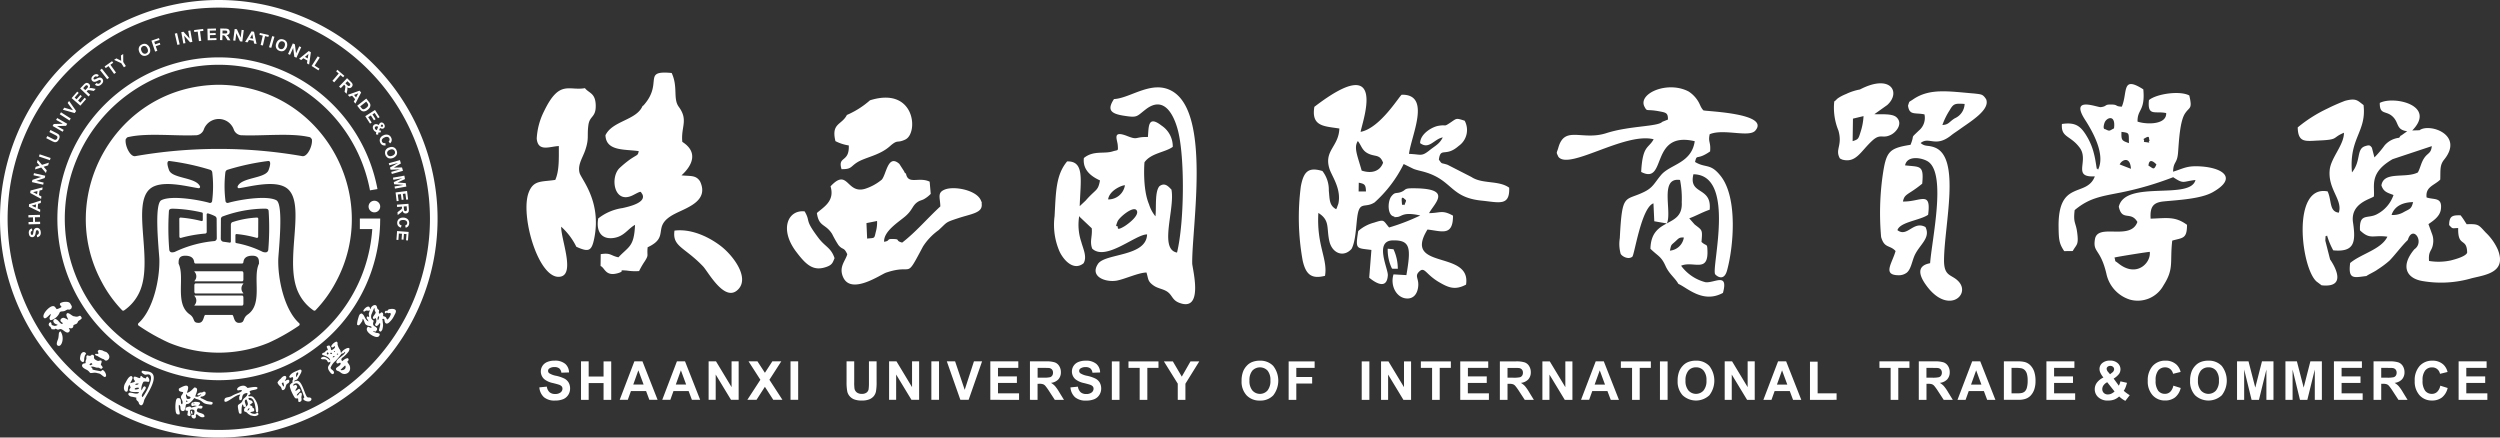 <svg xmlns="http://www.w3.org/2000/svg" width="406" height="71.061" viewBox="0 0 406 71.061">
  <rect x="0" y="0" width="406" height="71.061" fill="#333333" stroke="none"/>
  <g id="logo" transform="translate(-71.501 -131.283)">
    <path id="路径_1" data-name="路径 1" d="M736.855,178c.464-1.385,1.736-2.052,3.5-2.088-.278,1.111-.495,1.08-1.457,1.588a3.411,3.411,0,0,1-2.039.5Zm4.536-13.754-1.175.034c3.991-4.087-2.992-5.672-5.272-4.473-.027,1.995,1.007,1.189,2.089,2.213s.51,2.137,2.362,2.387l-.745.532c-.4.321-.172-.04-.558.529a3.619,3.619,0,0,0-2.361,1.235,16.273,16.273,0,0,1-1.656,1.955l-.412-1.581c-.305-.4-.4-.475-1.114-.244-1.448.469-.612,2.405-2.121,4.256-.5-5.607,2.391-6.556,1.88-10.937-.963-.71-1.174-1.179-3.007-.686a31.059,31.059,0,0,0-2.885,1.268,22.769,22.769,0,0,0-4.8,3.05c.063,2.57,1.288,2.217,3.5,2.123,3.226-.138,2.015-.428,4.01-1.258.024,1.965-2.121,4.064-2.315,6.043-.311,3.166,2.151,4.855,1.479,6.937-1.589-.169-1.134-2.022-1.818-3.455-5.907-1.135-4.306,12.5-1.781,14.649l.8.6c4.8.53,1.383-4.2,1.382-4.2l-.773-3.047c.084-1.332-.029-.419.277-.854a12.241,12.241,0,0,0,1.006,2.426c3.372.316,3.713-1.215,3.217-4.512-.471-3.129,2.814-3.787,3.388-4.238.161-1.77-.8-3.838,3.047-6.059l6.358-2.115c-.124,1.269-.683,1.05-1.3,2.039-.455.727-.572,1.529-.964,2.232-1.958,1.027-5.548-.261-5.917,2.1.34,1.1,1.063,1.214,1.962,1.57a5.5,5.5,0,0,1-2.6,3.067c-1.576.911-2.975-.289-2.845,2.665,1.674,1.6,2.1.706,4.453,1.033-.99,2.074-4.234,2.753-6.048,4.273-.356,2.748.607,2.36,2.649,2.115.256-.224,1.321-.687,1.812-1.062a15.491,15.491,0,0,0,1.919-1.433c1.017-1.042,1.976-2.4,2.977-3.348.788-2.579,2.819.306,1.07,1.5-2.248,2.655-1.388,4.726,1.372,5.167a17.75,17.75,0,0,0,7.967-.472c2.264-.548,5.7-.947,4.208-4.658a8.668,8.668,0,0,0-1.963-2.76c-1.208-1.307-1.151-1.4-3.094-1.347l-.477-.745c-.2-.3-.3-.432-.5-.7-1.321-.038-1.847.092-1.868,1.578.627.7.48.5,1.471.49-.081,3.212,1.415,1.473,1.457,3.993-.209.636-2.05,1.107-2.652,1.265a9.473,9.473,0,0,1-3.539.084c-.142-1.734.491-1.532.655-2.812a3.072,3.072,0,0,0-.176-1.593l-.574-1.575c.671-.479,1.867-1.2,2.02-2.413.254-2.023-1.124-1.5-2.322-1.921-.206-1.74,1.228-1.928,2.218-2.893.06-1.495-.115-2.325.633-3.248C748.7,164.935,742.965,163.038,741.391,164.25Z" transform="translate(-276.967 -11.809)" fill="#fff" fill-rule="evenodd"/>
    <path id="路径_2" data-name="路径 2" d="M382.484,178.408c-.05-.216-.449.37.011-.8.259-.657,2.53-2.553,3.081-1.836.614.8-1.445,2.321-2.019,2.655-1.356.791-.9.09-1.073-.021Zm-1.518-4.38c.2-1.487,2.284-2.326,2.732-2.3a2.722,2.722,0,0,1-2.732,2.3Zm.956-16.3c-1.188,1.79-.478,2.375,1.555,2.7,2.329.374,2.065.138,3.657-1.068,2.948-2.232,4.524.955,5.179,3.5,1.115,4.331,1.05,14.779-.155,19.8-2.975-.522-.3-7.126-.907-10.228-.539-.554-1.085-1.187-1.952-.549-.783.911-.475,3.459-.647,4.892a5.781,5.781,0,0,1-1.044-1.962c-1.079-2.517-.754-6.773-.733-6.821,1.069-1.5,3.358-1.6,4.59-2.5a4.047,4.047,0,0,0-1.821-3.454c-2.277-1.77-2.062.27-2.219,1.851-2.181-.046-1.554.558-3.333-.147-2.532-1-1.626.551-1.56,1.48.072,1.025.078.72-.831,1.007-1.412.447-3.127-.194-4.671,1.076-.244,2.057,1.394,3.076,2.615,3.64-.326,1.777-.628,1.326-2.336,3.277l-.957.9c.138-4.244.821-7.352-2.044-7.266-1.841,2.207-1.82,4.987-2.036,8.889a10.842,10.842,0,0,0,.8,5.726c.566,1.242,2.207,3.283,3.9,1.932.632-1.031-.087-2.412-.359-3.467a8.665,8.665,0,0,1-.341-4.2c.049.058.1.14.136.184l1.9,1.794c.127,1.389-.37,2.1.072,3.3,2.2,2.112,7.118-2.374,8.915-2.3-.116,3.648-6.814,3.036-7.972,4.782-1.37,2.064,1.192,3.011,2.976,2.73,1.259-.2,3.658-1.336,4.9-1.322.332,1.071.161,1.41,1.17,2.12.725.51,1.689.546,2.364,1.107s.706,1.258,1.74,1.669c4.128,1.641,2.162-5.587,2.151-6.381-.08-5.821,3.108-24.454-3.315-28.009C388.052,154.6,384.586,157.6,381.922,157.73Z" transform="translate(-129.507 -10.359)" fill="#fff" fill-rule="evenodd"/>
    <path id="路径_3" data-name="路径 3" d="M663.5,183.082c.131-.09,5.577-.955,5.733-.925.218,1.777-2.136,4.246-5.086,1.878-.793-.637-.362-.057-.648-.954Zm.846-15.125c.291-.7,1.691-1.47,1.829.71l-1.829-.71Zm4.665.187c.038-.049.024-1.5,1.3-.187-.425,1.039-.561.594-1.3.187Zm-.364-3.8c-.759-.105-.1.125-.435-.515,1.167-.746.78-.141.995.275-.465.334.614.4-.559.24Zm-4.012-1.678c1.37.179,1.169.165,1.211,1.835-1.132-.421-1.259-.416-1.211-1.835Zm-2.749-1.468c.276-.85,1.859-1.474,1.536.9-.786.391-.643.522-1.4.141-.013-.028-.516.117-.139-1.046Zm2.8-2.625c-1.121-.04-.585-.327-1.671-.347-1.242-.025-.62.27-1.73.426-.543.076-5.1-1.89-2.565,2.048,1.266,1.965,3.352,5.661,2.106,8.118-.036-.064-.07-.247-.082-.209-.154.53-.195-.909-.565-2.348a10.174,10.174,0,0,0-.976-2.538c-1.079-1.912-1.9-2.684-4.238-2.336-.174,2.241,1.366,1.8,2.891,3.857,1.583,2.139-1.327,4.863,2.456,4.649-1.334,3.515-6,.432-5.889,8.242.03,2.073.1,2.683.913,3.9l1.386-.016c.625-1.135,1-.914.713-3.063-.215-1.627-.657-1.456-.4-3.581,2.389-2,4.3-2.232,7.615-2.886a51.808,51.808,0,0,0,8.382-2.459c1.787,1.179,1.512.685,3.62.455-.832,3.339-11.4-.076-12.451,4.34.529,2.434,1.948.628,3.022,2.475-1.12,3.119-6.452.114-6.895,2.8-.367,2.223.87,1.476,1.85,5.558a5.61,5.61,0,0,0,3.848,4.256,4.756,4.756,0,0,0,5.428-2.307c1.754-2.744,1.019-3.685,1.427-7.279,1.7-.49,2.4-.25,2.4-2.565-1.936-1.417-3.249-1.086-5.909-1-.138-2.056.526-2.649,2.182-2.808,2.346-.225,6-.406,7.92-1.5,4.021-2.278,1.662-3.9-1.793-4.165-2.441-.188-2.914.321-4.664.843.055-1.717.662-1.241.808-3.092.142-1.792.288-5.084,1.128-6.356.758-1.148,1.223-.646.7-2.927-1.5-.822-5.3-.283-6.555.746-.279,2.728,1.017,1.719,2.8,2.111.092,1.913-3.2,1.881-4.649,1.385-.067-2.041,1.263-1.667.935-5.236C664.584,153.462,665.689,156.243,664.69,158.576Z" transform="translate(-248.608 -9.969)" fill="#fff" fill-rule="evenodd"/>
    <path id="路径_4" data-name="路径 4" d="M531.793,182.347c.242-1.059.146-.826.872-1.486.549-.5.631-.7,1.394-.644a2.512,2.512,0,0,1-2.266,2.13Zm-1.239-20.921c-.7.8-5.31.622-9.086,1.838-3.935,1.266-6.751-1.3-7.783,2.337-.284,1-.4.648,0,1.507,1.737,2.219,10.739-4.037,15.47-2.853-.837,1.554-1.792.914-2.025,5.309,4.224,2.2,1.324-6.731,8.7-4.99-.524,3.6-3.986,3.731-5.468,5.487-1.086,1.287-1.282,2.017-2.716,2.729-3.2,1.593-3.6,0-3.988,7.532a5.963,5.963,0,0,0,.142,2.545c.273.472,1.3.962,1.893.462.348-.295,1.467-8,3.431-8.665l.135,2.912,2.04.354c.895-1.874-1.267-7.549,2.141-7.063a15.279,15.279,0,0,1,.278,3.611c.253,4.334-4.965,2.3-5.083,7.565,1.218,1.2,1.74,1.2,2.446,2.782.594,1.326,1.5,1.884,2.091,2.918,1.462.637,4,3.235,7.238,1.465.929-3.415-1.419-1.548-2.842-1.737a7.082,7.082,0,0,1-3.955-2.676c1.943-.836,4.367,1.188,4.283-2.319-.034-1.434-.1-.735-.972-1.548.187-2.066.116-1.858-1.115-2.837l-.874-.993c1.078-.38,2.173-1.023,3.32-1.4.376-3.835-3.476-2.327-2.641-5.755,7,.079,2.871,15.2,3.532,16.237.107.17,1.39,1.328,1.928-.609,1.028-3.7,1.8-11.77-1.032-15.351-1.689-2.137-2.39-1.209-4.163-2.274.325-1.415.215-.164,2.445-1.715.137-1.585-.355-1.448-.068-2.789,2.19-.942,6.238.526,7.353-.527,2.7-2.912-8.093-3.181-8.379-3.353-.512-.565-.478-.915-.951-1.632a4.97,4.97,0,0,0-1.441-1.429c-3.451-1.811-8.305.353-7.163,2.484.458.854.241.324,2.391.734,1.083.206,1.432.245,1.41,1.336Z" transform="translate(-189.102 -10.358)" fill="#fff" fill-rule="evenodd"/>
    <path id="路径_5" data-name="路径 5" d="M242.762,157.118c-.981,2.312-4.888,2.378-6.017,4.736.1,2.638,3.144,2.247,5.405,2.581-.165.785-.16.48-1.455,1.376a17.46,17.46,0,0,0-1.664,1.376c-1.582,1.529-.89,6.007,2.233,4.379,1.424-.742,1.123-.572,1.455-.166.746,1.407-2.144,2.043-3.193,2.282a8.273,8.273,0,0,0-3.953,1.685c-.376,2.079.5,3.461,2.511,3.17,1.713-.249,2.288-1.482,3.467-2.132-.164,3.586-.976,3.454-2.7,5.278-1.311-.278-1.21-.779-2.875-.514l-.026,1.923c.715.282.777,1.761,2.841,1.157,1.357-.4-.273-.522,1.4-.421a8.761,8.761,0,0,0,2.019.087,12.731,12.731,0,0,1,.939-1.618c.671-1.08.3-.771.448-2.249,3.8-1.755.461-3.371,4.384-5.415,1.932-1.006,5.65-2.071,4.123-5.291-.673-1.042-1.534-.819-3.007-.971.087-.122,3.784-3.108.131-5.437-.256-2.448,1.028-3.515-.58-5.7-.965-1.311-.086-3.219-1.15-5.488-4.8-.452-1.432,1.526-4.387,5.044-.268.318-.147.181-.344.326Zm5.189,20.226c2.964-.365,5.9,1.24,7.567,2.537,1.96,1.525,4.534,4.951,2.9,6.878-2.184,2.567-4.982-2.726-5.824-3.609-3.012-3.157-5.017-3.184-4.638-5.805Zm-15.936,2.622a10.748,10.748,0,0,0-2.459-3.257c-.05,1.991,2.255,7.578-.061,8.1-3.546.8-6.681-9.98-5.2-13.7.793-2,2.063-1.656,4.3-2,.678-1.508.571-3.615.58-5.494-1.456.043-3.383,1.022-3.591-1.217a11.124,11.124,0,0,1,1.19-4.441c2.5-5.19,4.02-3.271,6.637-3.749.656.84,1.707.764,1.754,2.778.047,2.034-.989,1.655-1.195,3.248-.234,1.807.139,2.121-.5,4.028-.425,1.266-1.266,2.358-.934,3.691.252,1.015,3.613,4.612,2.388,10.654C234.5,180.693,234.018,180.88,232.014,179.965Z" transform="translate(-66.918 -8.61)" fill="#fff" fill-rule="evenodd"/>
    <path id="路径_6" data-name="路径 6" d="M608.916,161.46a11.317,11.317,0,0,1,1.182-2.4c.629-1.107.891-1.107,2.426-1.019a2.655,2.655,0,0,1-1.589,2.329c-.959.58-.943,1.033-2.019,1.095Zm-14.58,2.622.053-3.652,1.718-.411a9.874,9.874,0,0,1-.5,2.632c-.325,1.054-.353,1.15-1.266,1.432Zm1.182-8.386a8.8,8.8,0,0,0-2.232.728,7.518,7.518,0,0,0-1,.479c-.706.427-.449.4-.935.739a9.759,9.759,0,0,0,.68,4.728c.7,2.5-.609,3.041.242,4.53l.375.182c2.24.6,2.964-1.31,4.849-3.051,1.43-1.321,1.664-.211,3.166-1.037.779-.428,1.859-1.756.831-2.753-.678-.689-2.524-.472-3.627-.535l2.09-1.489c2.27-2.04.576-5.137-4.441-2.519Zm3.444,23.961c.538,1.878,1.406,1.244,2.349,2.273-.552,1.972-2.156,3.888.428,3.931a2.1,2.1,0,0,0,1.392-.421c.623-.5.821-1.652,1.171-2.556.748-1.93,2.778-2.975,1.865-4.847-1.979-1.1-2.944,1.749-4.557.5.439-1.336,3.611-1.565,4.984-2.491.54-4.034-1.222-2.082-4.095-2.155.205-.821.335-.948,1.389-1.619a18.693,18.693,0,0,0,1.749-1.28c.3-3.087-.359-2.69-2.784-2.974.351-1.747,2.958-1.21,3.834-.544,2.856,2.175.531,12.519.235,16.423-.181.1-2.909.287-.8,3.368,3.527,5.155,7.484,1.84,5.427-.384-1.129-1.222-2.4-.713-2.37-3.526.065-5.8,2.76-16.57-1.492-18.234-1.126-.441-1.549-.08-2.306-.729,1.389-1.135,2.4.837,5.026-1.3.332-.269.87-.606,1.337-.944,1.7-1.23,4.994-3.163,4.267-4.882-.539-.818-.753-.773-1.856-.911-4.175-.34-7.282-.925-10,.948-.751.517-.547.188-.824,1.014.224,1.632,1.11,1.1,2.671,1.422a2.668,2.668,0,0,1-.915,2.631c-1.518,1.473-.585.427-1.346,2.307-3.571.577-3.967,1.095-4.55,5.135A44.025,44.025,0,0,0,598.963,179.658Z" transform="translate(-221.968 -9.88)" fill="#fff" fill-rule="evenodd"/>
    <path id="路径_7" data-name="路径 7" d="M310.135,181.609l-.112-2.512,1.722-.342a5.456,5.456,0,0,1-.2,1.757c-.275,1.151-.126.959-1.412,1.1Zm-5.292,3.182c-.573-1.718-1.507-1.817-2.618-3.29-2.36-3.129-1.2-2.515-2.239-4.307-2.713-.3-4.134,2.9-1.39,6.536,1.659,2.2,2.839,3.272,5.037,2.439.873-.331.929-.728,1.21-1.378Zm2-23.251c-.842,1.658-2.574,1.293-1.859,4.245a7.042,7.042,0,0,0,2.17.7c.121,2.841-1.851,1.668-1.175,3.853,1.644.025,1.429-.405,2.53-1.1,1.331-.837,3.624-1.125,5.3-2.609,1.388-1.23,1.109-.428,2.53-1.106,2.172-1.036,1.611-8.681-5.744-6.368a14.031,14.031,0,0,1-3.749,2.379Zm-2.653,11.591c.741,2.426-1.2,3.4-2.218,4.328.327,2.3,1.391,1.685,2.479,3.408a17.428,17.428,0,0,0,1.022,1.8c.719.867.873.258,1.434,1.484-.272,1.077-1.429,2.044-.666,3.741,1.312,2.92,6.131-.469,6.967-.75,4.61-1.551,3,1.394,5.994-4.237a9.675,9.675,0,0,1,2.521-2.651c1.491-1.363,1.032-1.238,3.148-1.94,2.2-.73,3.977-.858,3.875-2.254-.034-.465.1-.1-.152-.682-.717-1.636-4.257-2.323-5.79-1.752-1.358.505-.8,1.35-.781,2.76-2.186,2.016-3.976,4.166-6.2,5.878-1.187-.322-.245-.542-1.384-.585-1.3-.05-.424.275-1.545.454-.117-1.7,2.359-3.213,3.428-4.131,1.3-1.118,1.115-1.833,2.186-2.442.236-.135.479-.164.818-.334a4.716,4.716,0,0,0,1.136-.876l-.173-1.984c-1.756-.836-3.48.54-3.841-1.28-.5-.461-.02.045-.431-.592l-.654-1.013c-1.876-1.663-2.1,1.717-2.858,2.563a8.1,8.1,0,0,1-2.714,1.485C306.753,174.42,307.051,170.047,304.189,173.13Z" transform="translate(-97.81 -11.582)" fill="#fff" fill-rule="evenodd"/>
    <path id="路径_8" data-name="路径 8" d="M457.915,173.513c.528.532.552.193.156,1.186-.466-.3-.328.393-.421-.613-.083-.9.217-.5.265-.573Zm-.909,11.513a7.473,7.473,0,0,0-.7-3.173l-.937-.087a7.01,7.01,0,0,0,.7,3.246l.933.014Zm-6.337-13.982c.933.194,1.14.289,1.166,1.422h-1.192l.025-1.421Zm1.731-4.64c1.055.425,1.717.066,2.217,1.4-.544,1.484-1.975,1.779-3.478,1.276-.67-2.4-1.329-3.743-.62-4.8.639.8.663,1.633,1.881,2.124Zm-8.946-7.671c-.535,3.236,1.641,3.124,4.061,3.515-.1,2.946-2.53,3.568-1.617,6.514.372,1.2,1.973,3.267,1.458,5.683l-.253.7a1.3,1.3,0,0,1-.11.209c-1.125-.614-1.042-1.551-1.19-3.011a4.939,4.939,0,0,0-1.041-3.194c-2.315-.7-3.048.135-3.5,2.481a39.239,39.239,0,0,0,.3,12.085c.509,2.2,1.388,3.03,3.623,2.454.479-2.757-1.391-4.91-1.079-10.212,1.911,1.2,1.3,2.387,1.778,4.555.443,2.015,2.322,2.74,3.617,1.281.65-1.226.711-3.465.908-5.053.357-2.865,1.211-1.452,2.831-2.493a20.579,20.579,0,0,0,4.722-6.234l1.58.78c.624.247,1.162.323,1.852.526,4.532,1.332,4.1,4.123,9.232,4.64,2.851.288,4.587.938,4.471-2.1-1.718-1.237-4.362-.556-6.138-1.742l-3.867-1.978c-1.135-.391-.825-.006-1.416-.839.288-2.123,1.054-.32,3.215-2.22a3.157,3.157,0,0,0,.974-4.1c-1.376-.436-1.265-.405-2.192.222-1.317.892-.628.351-2.107.615-.96.171-2.911,1.26-2.936,2.806,1.485,1.091,2.26-.668,3.679-.933-.517,1.062-1.219,1.351-2.115,2.068-1.384,1.109-1.357.679-3.367.611.338-2.913,3.679-9.689-1.173-9.609-.385.158-3.456,5.4-6.685,6.034.156-1.324,4.708-13.446-7.515-4.066Zm8.908,27.742c.817.675,2.884,2.132,3.026-.412.058-1.032-2.226-5.524.748-5.647,2.95-.08,3.028,1.207,2.266,5.639l-2.092-.12c-.6,1.947.594,3.963,2.315,3.918.78-.02,1.432-.519,1.648-1.639.309-1.6-.647-1.911.214-2.74.886-.852,1.01.437,3.238,1.735,1.539.9,2.6,1.326,4.366.389.9-5.717-10.366-2.279-6.265-8.944,2.258.235,4.164,1.184,4.145-2.256-1.777-.983-2.043-.421-3.884-.407.916-1.7,4-4.1-2.852-4.035-1.222.011-.9.283-1.639.581-.887.357-1.007-.088-1.683.792-.59.891-.555,2.93.382,3.183.5.135-.25.17.608.106.8-.06.88-.883,3.75-.249a33.1,33.1,0,0,1-5.059,1.951c-1.01-1.181-.7-1.355-2.457-.784a6.225,6.225,0,0,0-2.555,1.362c-.5,3.089-.291,2.734,2.139,3.071Z" transform="translate(-158.503 -10.094)" fill="#fff" fill-rule="evenodd"/>
    <path id="路径_9" data-name="路径 9" d="M227.548,236.96l1.209-.122a1.505,1.505,0,0,0,.44.906,1.313,1.313,0,0,0,.9.29,1.357,1.357,0,0,0,.9-.258.771.771,0,0,0,.3-.6.584.584,0,0,0-.127-.379,1.008,1.008,0,0,0-.444-.269c-.145-.053-.473-.143-.988-.273a3.317,3.317,0,0,1-1.393-.621,1.678,1.678,0,0,1-.3-2.158,1.672,1.672,0,0,1,.765-.634,2.993,2.993,0,0,1,1.205-.218,2.525,2.525,0,0,1,1.733.521,1.865,1.865,0,0,1,.612,1.391l-1.244.043a1.082,1.082,0,0,0-.339-.7,1.213,1.213,0,0,0-.779-.213,1.371,1.371,0,0,0-.839.227.464.464,0,0,0-.2.39.483.483,0,0,0,.184.38,3.179,3.179,0,0,0,1.136.42,5.863,5.863,0,0,1,1.334.45,1.735,1.735,0,0,1,.677.636,1.887,1.887,0,0,1,.244,1,1.866,1.866,0,0,1-.292,1.006,1.765,1.765,0,0,1-.829.7,3.42,3.42,0,0,1-1.337.228,2.629,2.629,0,0,1-1.788-.547,2.393,2.393,0,0,1-.744-1.592Zm6.76,2.025v-6.25h1.244V235.2h2.418v-2.461h1.244v6.25h-1.244v-2.732h-2.418v2.732Zm12.44,0h-1.34l-.53-1.423h-2.463l-.51,1.423H240.59l2.384-6.25h1.313l2.46,6.25Zm-2.273-2.479-.853-2.313-.829,2.313Zm9.181,2.479h-1.34l-.531-1.423h-2.462l-.51,1.423H247.5l2.384-6.25H251.2l2.46,6.25Zm-2.273-2.479-.853-2.313-.829,2.313Zm3.649,2.479v-6.25h1.2l2.527,4.188v-4.188h1.15v6.25H258.67l-2.489-4.108v4.108Zm6.286,0,2.119-3.259-1.922-2.991h1.448l1.209,1.86,1.21-1.86h1.451l-1.927,2.992,2.115,3.257h-1.489l-1.361-2.117-1.362,2.117Zm7.014,0v-6.25h1.243v6.25Zm9.1-6.25h1.244v3.386a7.271,7.271,0,0,0,.046,1.045,1.021,1.021,0,0,0,.375.617,1.284,1.284,0,0,0,.812.232,1.211,1.211,0,0,0,.787-.22.866.866,0,0,0,.318-.54,7.2,7.2,0,0,0,.055-1.062v-3.459h1.243v3.286a8.61,8.61,0,0,1-.1,1.592,1.785,1.785,0,0,1-.37.786,1.85,1.85,0,0,1-.719.509,3.072,3.072,0,0,1-1.177.191,3.32,3.32,0,0,1-1.329-.206,1.911,1.911,0,0,1-.716-.539,1.735,1.735,0,0,1-.346-.694,7.747,7.747,0,0,1-.121-1.587v-3.337Zm6.908,6.25v-6.25h1.2l2.528,4.188v-4.188h1.149v6.25h-1.242l-2.489-4.108v4.108Zm6.865,0v-6.25h1.244v6.25Zm4.711,0-2.2-6.25h1.344l1.559,4.626,1.5-4.626h1.321l-2.184,6.25Zm4.864,0v-6.25h4.545v1.056h-3.3v1.388h3.07v1.056h-3.07v1.693h3.422v1.057Zm6.435,0v-6.25h2.611a4.4,4.4,0,0,1,1.43.169,1.408,1.408,0,0,1,.715.6,1.829,1.829,0,0,1,.269.985,1.686,1.686,0,0,1-.4,1.162,1.928,1.928,0,0,1-1.211.577,2.84,2.84,0,0,1,.661.524,7.119,7.119,0,0,1,.7,1.015l.749,1.22H311.25l-.889-1.365a8.71,8.71,0,0,0-.656-.917.956.956,0,0,0-.373-.259,2.044,2.044,0,0,0-.628-.07h-.251v2.61Zm1.243-3.6h.918a4.649,4.649,0,0,0,1.113-.077.667.667,0,0,0,.348-.265.823.823,0,0,0,.125-.47.762.762,0,0,0-.166-.51.75.75,0,0,0-.466-.244q-.153-.022-.9-.022h-.968v1.589Zm5.339,1.58,1.209-.122a1.508,1.508,0,0,0,.44.906,1.313,1.313,0,0,0,.9.29,1.357,1.357,0,0,0,.9-.258.773.773,0,0,0,.3-.6.584.584,0,0,0-.127-.379,1.008,1.008,0,0,0-.444-.269c-.144-.053-.473-.143-.988-.273a3.317,3.317,0,0,1-1.393-.621,1.678,1.678,0,0,1-.3-2.158,1.672,1.672,0,0,1,.765-.634,2.993,2.993,0,0,1,1.205-.218,2.527,2.527,0,0,1,1.734.521,1.866,1.866,0,0,1,.612,1.391l-1.244.043a1.083,1.083,0,0,0-.339-.7,1.213,1.213,0,0,0-.779-.213,1.371,1.371,0,0,0-.839.227.464.464,0,0,0-.2.39.483.483,0,0,0,.184.38,3.179,3.179,0,0,0,1.136.42,5.861,5.861,0,0,1,1.334.45,1.736,1.736,0,0,1,.677.636,1.888,1.888,0,0,1,.244,1,1.867,1.867,0,0,1-.293,1.006,1.764,1.764,0,0,1-.829.7,3.415,3.415,0,0,1-1.336.228,2.625,2.625,0,0,1-1.788-.547,2.392,2.392,0,0,1-.745-1.592Zm6.718,2.025v-6.25h1.244v6.25Zm4.521,0v-5.194h-1.818v-1.056h4.871v1.056h-1.81v5.194Zm6.184,0v-2.63l-2.251-3.619h1.454l1.452,2.474,1.414-2.474h1.426l-2.252,3.628v2.622Zm10.366-3.087a4.063,4.063,0,0,1,.281-1.606,2.932,2.932,0,0,1,.572-.858,2.416,2.416,0,0,1,.793-.565,3.34,3.34,0,0,1,1.325-.247,2.861,2.861,0,0,1,2.174.858,3.9,3.9,0,0,1,.006,4.762,2.832,2.832,0,0,1-2.163.857,2.861,2.861,0,0,1-2.18-.853,3.273,3.273,0,0,1-.809-2.348Zm1.278-.042a2.378,2.378,0,0,0,.483,1.612,1.642,1.642,0,0,0,2.445,0,2.424,2.424,0,0,0,.476-1.634,2.37,2.37,0,0,0-.465-1.6,1.7,1.7,0,0,0-2.47.006,2.4,2.4,0,0,0-.47,1.617Zm6.365,3.129v-6.25h4.22v1.056h-2.976v1.484h2.573v1.057h-2.573v2.653Zm11.866,0v-6.25h1.244v6.25Zm3.14,0v-6.25h1.2l2.527,4.188v-4.188h1.149v6.25h-1.242l-2.488-4.108v4.108Zm8.289,0v-5.194H370.7v-1.056h4.87v1.056h-1.809v5.194Zm4.572,0v-6.25h4.545v1.056h-3.3v1.388H381.4v1.056h-3.071v1.693h3.422v1.057Zm6.435,0v-6.25h2.611a4.395,4.395,0,0,1,1.43.169,1.407,1.407,0,0,1,.714.6,1.829,1.829,0,0,1,.269.985,1.689,1.689,0,0,1-.4,1.162,1.929,1.929,0,0,1-1.211.577,2.851,2.851,0,0,1,.661.524,7.09,7.09,0,0,1,.7,1.015l.749,1.22h-1.482l-.889-1.365a8.592,8.592,0,0,0-.657-.917.954.954,0,0,0-.373-.259,2.044,2.044,0,0,0-.628-.07h-.251v2.61Zm1.243-3.6h.918a4.653,4.653,0,0,0,1.113-.077.664.664,0,0,0,.347-.265.823.823,0,0,0,.125-.47.764.764,0,0,0-.165-.51.75.75,0,0,0-.466-.244q-.152-.022-.905-.022h-.968v1.589Zm5.664,3.6v-6.25h1.2l2.527,4.188v-4.188h1.149v6.25H394.07l-2.488-4.108v4.108Zm12.44,0h-1.339L401,237.562h-2.463l-.51,1.423h-1.315l2.384-6.25h1.313l2.46,6.25Zm-2.273-2.479-.853-2.313-.829,2.313Zm4.394,2.479v-5.194h-1.818v-1.056h4.87v1.056h-1.809v5.194Zm4.53,0v-6.25h1.243v6.25ZM412.4,235.9a4.054,4.054,0,0,1,.281-1.606,2.931,2.931,0,0,1,.572-.858,2.418,2.418,0,0,1,.794-.565,3.339,3.339,0,0,1,1.325-.247,2.862,2.862,0,0,1,2.174.858,3.9,3.9,0,0,1,.006,4.762,3.185,3.185,0,0,1-4.342,0,3.27,3.27,0,0,1-.809-2.348Zm1.278-.042a2.375,2.375,0,0,0,.483,1.612,1.642,1.642,0,0,0,2.445,0,2.424,2.424,0,0,0,.476-1.634,2.371,2.371,0,0,0-.465-1.6,1.553,1.553,0,0,0-1.232-.529,1.57,1.57,0,0,0-1.238.535,2.4,2.4,0,0,0-.47,1.617Zm6.365,3.129v-6.25h1.2l2.526,4.188v-4.188h1.15v6.25h-1.242l-2.489-4.108v4.108Zm12.439,0h-1.339l-.531-1.423h-2.462l-.51,1.423h-1.315l2.384-6.25h1.313l2.46,6.25Zm-2.273-2.479-.853-2.313-.829,2.313Zm3.683,2.479v-6.2h1.244v5.141h3.078v1.057Zm13.1,0v-5.194h-1.818v-1.056h4.871v1.056h-1.81v5.194Zm4.572,0v-6.25h2.611a4.4,4.4,0,0,1,1.43.169,1.407,1.407,0,0,1,.714.6,1.824,1.824,0,0,1,.269.985,1.689,1.689,0,0,1-.4,1.162,1.929,1.929,0,0,1-1.211.577,2.851,2.851,0,0,1,.661.524,7.088,7.088,0,0,1,.7,1.015l.749,1.22H455.61l-.889-1.365a8.7,8.7,0,0,0-.656-.917.96.96,0,0,0-.373-.259,2.044,2.044,0,0,0-.628-.07h-.251v2.61Zm1.243-3.6h.918a4.653,4.653,0,0,0,1.113-.077.664.664,0,0,0,.347-.265.824.824,0,0,0,.126-.47.764.764,0,0,0-.166-.51.75.75,0,0,0-.466-.244q-.153-.022-.905-.022h-.968v1.589Zm11.2,3.6h-1.339l-.531-1.423h-2.463l-.51,1.423h-1.315l2.384-6.25h1.314l2.46,6.25Zm-2.273-2.479-.854-2.313-.829,2.313Zm3.649-3.771h2.262a4.306,4.306,0,0,1,1.166.119,2.032,2.032,0,0,1,.923.576,2.729,2.729,0,0,1,.586,1.012,4.72,4.72,0,0,1,.2,1.477,4.18,4.18,0,0,1-.188,1.33,2.746,2.746,0,0,1-.657,1.1,2.153,2.153,0,0,1-.869.5,3.639,3.639,0,0,1-1.095.132h-2.329v-6.25Zm1.243,1.056v4.137h.922a3.323,3.323,0,0,0,.746-.06,1.122,1.122,0,0,0,.5-.26,1.323,1.323,0,0,0,.323-.6,4.126,4.126,0,0,0,.126-1.145,3.767,3.767,0,0,0-.126-1.111,1.437,1.437,0,0,0-.35-.605,1.164,1.164,0,0,0-.572-.294,5.51,5.51,0,0,0-1.013-.06Zm5.665,5.194v-6.25h4.545v1.056h-3.3v1.388h3.07v1.056h-3.07v1.693h3.422v1.057Zm13.531-.758-.713.924a4.166,4.166,0,0,1-1.006-.716,2.517,2.517,0,0,1-.791.5,2.764,2.764,0,0,1-1,.161,2.177,2.177,0,0,1-1.724-.658,1.71,1.71,0,0,1-.447-1.168,1.779,1.779,0,0,1,.353-1.083,2.887,2.887,0,0,1,1.054-.833,3.355,3.355,0,0,1-.475-.724,1.542,1.542,0,0,1-.161-.652,1.24,1.24,0,0,1,.446-.963,1.85,1.85,0,0,1,1.269-.4,1.765,1.765,0,0,1,1.242.413,1.323,1.323,0,0,1,.447,1.011,1.3,1.3,0,0,1-.22.72,3,3,0,0,1-.888.771l.844,1.157a3,3,0,0,0,.258-.709l1.066.243a6.564,6.564,0,0,1-.277.844,2.172,2.172,0,0,1-.251.446,4.792,4.792,0,0,0,.51.412,3.8,3.8,0,0,0,.459.3Zm-3.2-3.4.316-.249a.747.747,0,0,0,.349-.55.523.523,0,0,0-.169-.393.621.621,0,0,0-.455-.163.632.632,0,0,0-.437.143.439.439,0,0,0-.157.332.916.916,0,0,0,.266.538l.287.342Zm-.461,1.3a1.609,1.609,0,0,0-.6.5,1.06,1.06,0,0,0-.2.6.851.851,0,0,0,.249.634.9.9,0,0,0,.664.246,1.307,1.307,0,0,0,.529-.11,2.287,2.287,0,0,0,.554-.368l-1.192-1.507Zm10.739.554,1.2.375a2.782,2.782,0,0,1-.921,1.533,2.578,2.578,0,0,1-1.63.5,2.624,2.624,0,0,1-2.012-.851,3.3,3.3,0,0,1-.788-2.328,3.464,3.464,0,0,1,.792-2.425,2.692,2.692,0,0,1,2.083-.864,2.526,2.526,0,0,1,1.83.68,2.471,2.471,0,0,1,.629,1.154l-1.226.3a1.325,1.325,0,0,0-.454-.766,1.29,1.29,0,0,0-.84-.281,1.387,1.387,0,0,0-1.109.5,2.466,2.466,0,0,0-.426,1.615,2.651,2.651,0,0,0,.419,1.686,1.351,1.351,0,0,0,1.091.5,1.225,1.225,0,0,0,.851-.32,1.864,1.864,0,0,0,.512-1.006Zm2.723-.783a4.053,4.053,0,0,1,.281-1.606,2.934,2.934,0,0,1,.572-.858,2.43,2.43,0,0,1,.793-.565,3.342,3.342,0,0,1,1.325-.247,2.86,2.86,0,0,1,2.174.858,3.9,3.9,0,0,1,.006,4.762,3.185,3.185,0,0,1-4.342,0,3.27,3.27,0,0,1-.809-2.348Zm1.277-.042a2.378,2.378,0,0,0,.483,1.612,1.643,1.643,0,0,0,2.446,0,2.424,2.424,0,0,0,.476-1.634,2.371,2.371,0,0,0-.465-1.6,1.553,1.553,0,0,0-1.232-.529,1.57,1.57,0,0,0-1.238.535,2.4,2.4,0,0,0-.47,1.617Zm6.348,3.129v-6.25h1.863l1.1,4.262,1.087-4.262h1.867v6.25h-1.149l0-4.92-1.21,4.92h-1.195l-1.206-4.92,0,4.92Zm7.859,0v-6.25h1.862l1.1,4.262,1.088-4.262h1.867v6.25h-1.149l0-4.92-1.211,4.92h-1.195l-1.2-4.92,0,4.92Zm7.875,0v-6.25h4.545v1.056h-3.3v1.388h3.07v1.056h-3.07v1.693h3.422v1.057Zm6.435,0v-6.25h2.611a4.4,4.4,0,0,1,1.43.169,1.408,1.408,0,0,1,.715.6,1.829,1.829,0,0,1,.269.985,1.687,1.687,0,0,1-.4,1.162,1.928,1.928,0,0,1-1.21.577,2.85,2.85,0,0,1,.66.524,7.023,7.023,0,0,1,.7,1.015l.749,1.22h-1.482l-.889-1.365a8.71,8.71,0,0,0-.656-.917.955.955,0,0,0-.373-.259,2.043,2.043,0,0,0-.627-.07h-.251v2.61Zm1.244-3.6h.917a4.654,4.654,0,0,0,1.114-.077.669.669,0,0,0,.348-.265.823.823,0,0,0,.125-.47.761.761,0,0,0-.166-.51.75.75,0,0,0-.465-.244q-.153-.022-.905-.022h-.967v1.589Zm9.592,1.3,1.2.375a2.781,2.781,0,0,1-.921,1.533,2.578,2.578,0,0,1-1.63.5,2.624,2.624,0,0,1-2.012-.851,3.3,3.3,0,0,1-.788-2.328,3.464,3.464,0,0,1,.792-2.425,2.693,2.693,0,0,1,2.083-.864,2.526,2.526,0,0,1,1.83.68,2.472,2.472,0,0,1,.629,1.154l-1.226.3a1.331,1.331,0,0,0-.455-.766,1.289,1.289,0,0,0-.84-.281,1.387,1.387,0,0,0-1.109.5,2.466,2.466,0,0,0-.426,1.615,2.652,2.652,0,0,0,.419,1.686,1.351,1.351,0,0,0,1.091.5,1.227,1.227,0,0,0,.852-.32,1.868,1.868,0,0,0,.512-1.006Zm2.98,2.3v-6.25h4.545v1.056h-3.3v1.388h3.07v1.056h-3.07v1.693H543.9v1.057Z" transform="translate(-68.451 -42.769)" fill="#fff" fill-rule="evenodd"/>
    <g id="组_1" data-name="组 1" transform="translate(71.501 131.283)">
      <path id="路径_10" data-name="路径 10" d="M113.558,180.245a.489.489,0,0,1,.193-.379,15.2,15.2,0,0,1,4.055-.763.2.2,0,0,1,.2.205l-.014,2.9a.2.2,0,0,1-.262.189,18.053,18.053,0,0,0-3.226-.613.182.182,0,0,0-.208.18v1.111a.176.176,0,0,0,.141.174,16.376,16.376,0,0,1,4.318,1.439c.441.122.775.119.876-.316a42.855,42.855,0,0,0,.055-6.4c-.1-.274-.227-.308-.656-.317a20.107,20.107,0,0,0-6.849,1.285.45.45,0,0,0-.241.4l-.022,3.2a.5.5,0,0,0,.439.495q.5.062,1,.142a.172.172,0,0,0,.2-.17c0-.948,0-1.819,0-2.767Zm-5.844,11.523h7.671c.114,0,.207.137.207.3v1.034c0,.167-.093.3-.207.3h-7.671c-.274,0,.231-.168.231-.818s-.518-.825-.231-.825Zm7.792-1.968h-7.671c-.114,0-.208.137-.208.3v1.034c0,.167.094.3.208.3h7.671c.274,0-.231-.168-.231-.818s.518-.825.231-.825Zm-7.792-1.969h7.671c.114,0,.207.137.207.3v1.034c0,.167-.093.3-.207.3h-7.671c-.274,0,.231-.168.231-.817s-.518-.825-.231-.825Zm-9.687-18.7c-.867.142-1.739-1.835-1.54-2.767.275-.338.184-.293.816-.415,2.935-.57,7.446-.078,10.42-.207a1.425,1.425,0,0,0,1.414-.873,2.59,2.59,0,0,1,4.916,0,1.425,1.425,0,0,0,1.414.873c2.974.129,7.484-.363,10.42.207.632.122.54.078.815.415.2.932-.673,2.91-1.54,2.767a78.822,78.822,0,0,0-27.135,0Zm10.287,27.074c.888.007.793-1.2,1.086-1.289h4.39c.291.091.2,1.3,1.086,1.289,1.058-.008.487-.711,1.442-1.375,2.5-1.738.729-6.027,1.806-8.238-.006-.551.041-1.293-1.074-1.291-1.151,0-1.409.556-1.461,1.058a.241.241,0,0,1-.241.215h-7.505a.241.241,0,0,1-.241-.215c-.052-.5-.31-1.056-1.461-1.058-1.115,0-1.068.74-1.074,1.291,1.077,2.212-.69,6.5,1.807,8.238.954.664.383,1.367,1.441,1.375Zm3.28-38.666c16.687.124,26.627,18,19,32.066a20.249,20.249,0,0,1-3.3,4.561.258.258,0,0,1-.306.021,7.261,7.261,0,0,1-2.886-4.025c-1.487-5.075,1.477-13.175-1.265-15.669-1.785-1.623-6.047-.432-7.947-.156a.218.218,0,0,1-.228-.308c.667-1.5,4.513-1.238,5.022-2.633.241-.66.45-1.482-.046-1.481a39.168,39.168,0,0,0-6.648,1.436.505.505,0,0,0-.324.4,19.13,19.13,0,0,0,.02,4.676.342.342,0,0,0,.437.291c1.57-.465,6.2-1.282,7.817-.428,1.195.628.4,7.947.318,9.513-.1,3.318,1,8.3,3.386,10.45a.26.26,0,0,1-.022.4,32.422,32.422,0,0,1-4.937,2.788,21.161,21.161,0,0,1-16.169,0,32.421,32.421,0,0,1-4.937-2.788.261.261,0,0,1-.023-.4c2.384-2.148,3.484-7.133,3.386-10.45-.085-1.566-.877-8.885.318-9.513,1.622-.854,6.247-.037,7.817.428a.341.341,0,0,0,.436-.291,19.1,19.1,0,0,0,.02-4.676.5.5,0,0,0-.324-.4,39.157,39.157,0,0,0-6.648-1.436c-.5,0-.287.821-.046,1.481.509,1.4,4.356,1.135,5.023,2.633a.218.218,0,0,1-.228.308c-1.9-.276-6.162-1.466-7.947.156-2.743,2.494.222,10.594-1.265,15.669a7.266,7.266,0,0,1-2.886,4.025.259.259,0,0,1-.306-.021,20.264,20.264,0,0,1-3.3-4.561c-7.629-14.065,2.31-31.942,19-32.066Zm-8.037,26.834c.11.471.5.419.876.316a18.8,18.8,0,0,1,6.436-1.765.453.453,0,0,0,.4-.454l-.022-3.156a.5.5,0,0,0-.284-.446,6.829,6.829,0,0,0-1.112-.438.177.177,0,0,0-.224.169l.008,2.837a.265.265,0,0,1-.231.266,21.169,21.169,0,0,0-3.945.7.2.2,0,0,1-.263-.189l-.014-2.9a.206.206,0,0,1,.207-.208,20.275,20.275,0,0,1,3.393.565.179.179,0,0,0,.216-.176v-1.041a.18.18,0,0,0-.136-.175,23.263,23.263,0,0,0-4.706-.615c-.429.009-.552.044-.656.317A42.92,42.92,0,0,0,103.557,184.378Z" transform="translate(-76.064 -143.772)" fill="#fff" fill-rule="evenodd"/>
      <path id="路径_11" data-name="路径 11" d="M81.965,227.109c-.4.04-.766-.546-1.191-.525-.352.231-.024.66.135,1.029-.122.039-.08.015-.319-.108a3.024,3.024,0,0,0-.339-.14c-.352-.115-.9.355-.4.7.23.155.18.123.154.207-.125.228-.473-.158-.6-.3a1.539,1.539,0,0,0-.587-.461c-.318.113-.428.358-.207.639.189.239.41.225.6.351-.505.267-.561.134-.966.021-.08-.221,0-.246-.189-.477l-.265.153c.026.131-.171.261.1.524.177.173.047-.084.184.177a1.714,1.714,0,0,0,.17.313,1.975,1.975,0,0,1,.306.01c.208.014.133-.017.348-.115.583.432.5-.206,1.136.222.312.211.793.687,1.1.193.081-.187-.027-.3-.139-.534.025,0,.767.319.756-.424.312-.239.574-.131.727-.553.092-.253.433-.276.647-.622-.371-.764-.338-.092-1.086-.253a.163.163,0,0,1-.076-.026Zm-2.3,2.435A2.076,2.076,0,0,1,80,230.9c-.031.421-.268,1.09-.68,1-.549-.121-.077-.977-.032-1.176.16-.714-.017-1.02.375-1.176Zm-1.8-2.2a1.737,1.737,0,0,0,.223-.638c-.277.155-.833.959-1.113.651-.43-.472.762-1.826,1.4-1.906.345-.042.413.177.661.489a2.107,2.107,0,0,0,.8-.36c-.137-.217-.445-.429-.158-.643a1.642,1.642,0,0,1,.715-.182c.936-.045.81.342,1.112.7-.056.168.049.321-.222.492s-.316-.015-.552.084c-.269.112-.278.194-.6.253-.212.039-.437,0-.589.159a2.171,2.171,0,0,1-1.242,1.231C77.994,227.781,77.925,227.723,77.869,227.345Z" transform="translate(-69.834 -175.734)" fill="#fff" fill-rule="evenodd"/>
      <path id="路径_12" data-name="路径 12" d="M89.741,241.99l.288-.249.222.2a.725.725,0,0,1-.231.136c-.166.07-.127.072-.28-.089Zm-.936-.421c.145-.237.058-.372.117-.66.125-.609.174-.4.279-.7-.249-.395-.781-.289-.927.419-.088.428-.092.688.239.908a.289.289,0,0,0,.292.036Zm2.987-1.888c-.286.04-.425-.228-.7.143a1.338,1.338,0,0,0,.144.359c-.326.28-.394-.1-.584.2.17.225.2.156.4.24a4.884,4.884,0,0,0,.868.475c.293.073.168.11.4.239.352.2,1.207-.588.157-1.368a2.471,2.471,0,0,1-.679-.286Zm-1.663.717c-.212.326-.532.154-.75.1-.24.257-.055.345-.146.652a2.554,2.554,0,0,0-.108.305c-.028.178.061.142-.027.331-.157.063-.394,0-.517.257-.211.449.7.786.822.873.67.479.149.535,1.136.417a1.565,1.565,0,0,1,.582.095.928.928,0,0,1,.563.245c.318.23.521.458.677.315.052-.048.023,0,.065-.084.12-.249-.17-.791-.4-.946-.2-.137-.245.017-.412.15-.47-.109-.916-.15-1.354-.292-.087-.19.039-.083-.076-.241-.131-.18-.078-.032-.217-.167.19-.174.632.02.854.08.27.072.336-.019.521.069.041.019.07.049.126.079a.8.8,0,0,0,.224.072l.219-.208c-.085-.315-.431-.421-.251-.638,0-.111-.008,0,.025-.113l.052-.183c0-.408-.425-.124-.606-.148a1.455,1.455,0,0,1-.463-.229C90.244,240.865,90.8,240.5,90.128,240.4Z" transform="translate(-75.225 -182.806)" fill="#fff" fill-rule="evenodd"/>
      <path id="路径_13" data-name="路径 13" d="M103.576,249.033c.006-.035-.1.019.055-.112.085-.074.574-.174.614-.03.045.159-.385.221-.5.226-.269.011-.149-.054-.17-.083Zm.05-.736c.131-.2.52-.16.589-.123a.464.464,0,0,1-.589.123Zm1.24-2.246c-.309.166-.235.3.068.5.347.228.32.174.655.122.62-.1.659.475.594.886a7.971,7.971,0,0,1-1.345,2.8c-.44-.3.427-1.036.537-1.522-.049-.119-.094-.25-.275-.224-.186.071-.307.456-.43.647a.883.883,0,0,1-.036-.357,2.483,2.483,0,0,1,.338-1.025c.271-.133.643.024.9-.012a.62.62,0,0,0-.06-.628c-.245-.422-.347-.116-.478.1-.345-.17-.285-.037-.522-.271-.337-.332-.3-.044-.348.094s-.035.108-.2.081c-.255-.042-.486-.262-.817-.2-.176.274.017.542.175.713-.17.229-.189.142-.592.292l-.212.056c.3-.594.621-.984.158-1.186-.441.176-.623.573-.918,1.112a1.535,1.535,0,0,0-.253.874c.007.219.133.632.495.567.169-.1.147-.35.174-.52a1.221,1.221,0,0,1,.226-.623c0,.012.007.028.01.037l.184.4c-.073.207-.2.271-.209.474.211.465,1.295.2,1.577.34-.262.51-1.29-.079-1.592.083-.356.191-.01.517.293.611a8.358,8.358,0,0,1,.871.179c-.018.177-.068.212.045.389.082.127.233.2.3.335s.029.231.167.368c.55.542.717-.633.769-.747.375-.833,2.127-3.245,1.338-4.231C106.053,246.065,105.3,246.231,104.866,246.051Z" transform="translate(-81.682 -185.863)" fill="#fff" fill-rule="evenodd"/>
      <path id="路径_14" data-name="路径 14" d="M120.758,253.551c.089.085.1.034.019.181-.08-.049-.06.057-.07-.1-.008-.137.042-.074.051-.085Zm-.242,1.743a1.013,1.013,0,0,0-.1-.488l-.165-.021a.944.944,0,0,0,.1.5l.164.01Zm-1.016-2.178c.163.037.2.053.2.226l-.21-.01.015-.216Zm.338-.691c.183.073.3.024.381.232-.106.221-.361.254-.622.165-.1-.37-.207-.58-.075-.736.107.126.105.254.316.339Zm-1.52-1.24c-.117.487.266.488.69.568-.038.447-.471.521-.331.977.057.186.325.513.216.876l-.049.1a.162.162,0,0,1-.021.031c-.194-.1-.172-.244-.188-.467a.688.688,0,0,0-.16-.494c-.4-.126-.538-.005-.635.348a5.167,5.167,0,0,0-.034,1.839c.074.34.223.473.621.4.1-.415-.21-.758-.117-1.561.328.2.212.374.281.707a.373.373,0,0,0,.628.225,2.342,2.342,0,0,0,.2-.76c.083-.433.223-.211.516-.356a3.238,3.238,0,0,0,.876-.908l.272.131c.108.043.2.059.323.1.788.24.693.661,1.593.782.5.067.8.18.8-.282-.293-.2-.764-.121-1.068-.316l-.667-.333c-.2-.069-.145-.008-.244-.139.066-.32.188-.04.582-.311a.442.442,0,0,0,.2-.615c-.239-.078-.22-.072-.388.016-.238.124-.113.048-.375.076-.17.018-.521.167-.537.4.254.178.4-.083.655-.112-.1.157-.224.2-.388.3-.252.157-.244.092-.6.065.08-.44.717-1.442-.138-1.47-.069.021-.647.792-1.22.862.037-.2.925-2-1.294-.68Zm1.37,4.29c.139.109.493.348.536-.038.017-.156-.352-.858.172-.852s.524.209.359.875l-.368-.035a.437.437,0,0,0,.38.615.291.291,0,0,0,.3-.235c.066-.24-.1-.3.057-.415s.175.075.558.291a.758.758,0,0,0,.766.1c.2-.862-1.809-.432-1.04-1.411.4.055.725.214.746-.308-.306-.165-.357-.081-.681-.094.174-.25.734-.59-.473-.637-.216-.008-.16.035-.293.074-.159.047-.177-.021-.3.106-.11.131-.119.441.045.487.087.025-.045.024.106.021a1,1,0,0,1,.662-.007,6.48,6.48,0,0,1-.905.255c-.169-.188-.113-.212-.427-.139a1.161,1.161,0,0,0-.46.186c-.11.466-.071.413.355.485Z" transform="translate(-89.261 -188.075)" fill="#fff" fill-rule="evenodd"/>
      <path id="路径_15" data-name="路径 15" d="M136.689,254.768c0-.171-.008-.132.088-.264.073-.1.079-.136.211-.162a.425.425,0,0,1-.3.426Zm-1.062-3.108c-.086.153-.878.337-1.472.694-.618.372-1.2.113-1.23.71-.008.165-.042.116.061.228.386.256,1.665-1.1,2.518-1.14-.079.273-.268.22-.128.9.809.14-.049-1.079,1.278-1.153.058.569-.527.747-.707,1.08-.133.244-.136.364-.351.538-.481.388-.613.164-.373,1.322a.831.831,0,0,0,.128.378.271.271,0,0,0,.341-.016c.048-.061-.076-1.278.232-1.468l.142.434.362-.04c.076-.325-.523-1.084.077-1.167a2.136,2.136,0,0,1,.194.534c.22.644-.752.574-.557,1.377.256.126.345.1.53.309.155.173.331.217.475.346.275.029.813.306,1.292-.11.019-.559-.3-.169-.554-.133a1.26,1.26,0,0,1-.782-.224c.3-.216.791-.02.635-.547-.064-.216-.047-.107-.229-.19-.052-.321-.056-.286-.305-.378l-.189-.11c.168-.107.328-.254.509-.363-.092-.6-.686-.192-.684-.749,1.195-.308,1.107,2.167,1.262,2.295.025.02.291.137.3-.181a2.979,2.979,0,0,0-.8-2.275c-.374-.246-.456-.073-.8-.154,0-.229.03-.035.347-.371-.041-.246-.12-.2-.125-.418.335-.243,1.084-.206,1.231-.416.341-.564-1.507-.111-1.563-.124-.11-.062-.119-.117-.229-.2a.842.842,0,0,0-.3-.151c-.661-.115-1.4.434-1.118.7.113.109.054.038.437,0,.193-.018.254-.028.294.138Z" transform="translate(-96.478 -188.075)" fill="#fff" fill-rule="evenodd"/>
      <path id="路径_16" data-name="路径 16" d="M152.4,246.938a1.705,1.705,0,0,1,.007-.434c.017-.207.058-.228.3-.341a.425.425,0,0,1-.077.456c-.107.159-.071.222-.234.319Zm-2.084,1.562-.26-.516.238-.2a1.427,1.427,0,0,1,.114.41c.027.174.029.19-.092.3Zm-.432-1.271a1.685,1.685,0,0,0-.3.285,1.494,1.494,0,0,0-.121.149,1.192,1.192,0,0,0-.092.18,1.4,1.4,0,0,0,.454.607c.293.292.128.476.371.614l.072,0c.393-.1.366-.426.532-.825.126-.3.244-.166.418-.4.09-.124.161-.4-.072-.454-.157-.041-.429.141-.606.222l.217-.38c.2-.471-.288-.767-.878.011Zm2.3,3.073c.222.219.311.059.533.126.059.321-.051.721.356.516a.4.4,0,0,0,.186-.173.965.965,0,0,0-.005-.454c-.025-.331.215-.644-.065-.831-.39.008-.331.486-.675.443-.03-.223.448-.515.595-.757-.212-.609-.344-.191-.8.034-.028-.132-.017-.16.1-.341a3.319,3.319,0,0,0,.179-.323c-.18-.457-.254-.347-.653-.188-.073-.273.373-.412.559-.39.606.07,1,1.71,1.244,2.281-.021.029-.433.278.123.537.929.433,1.3-.356.819-.5-.266-.078-.427.1-.629-.3-.416-.817-.787-2.547-1.573-2.431-.208.031-.248.116-.414.087.134-.273.436-.079.69-.594.032-.065.091-.156.139-.242.175-.311.548-.852.307-1.033-.144-.071-.174-.047-.357.024-.677.295-1.2.467-1.492.953-.079.134-.071.071-.054.209.155.21.254.063.521-.019a.4.4,0,0,1,.051.443c-.128.33-.06.108-.04.434-.515.373-.539.478-.333,1.092A6.25,6.25,0,0,0,152.187,250.3Z" transform="translate(-104.309 -185.709)" fill="#fff" fill-rule="evenodd"/>
      <path id="路径_17" data-name="路径 17" d="M165.993,241.637c.01-.025.712-.694.737-.706.194.2.082.759-.557.762-.171,0-.057.03-.18-.055Zm-1.259-2.011c-.022-.119.108-.361.327-.1l-.327.1Zm.685-.456c0-.01-.134-.194.17-.157.034.176-.026.133-.17.157Zm-.4-.445c-.119.065,0,.026-.109-.021.1-.214.1-.1.167-.067-.036.09.125-.012-.058.088Zm-.728.2c.213-.118.182-.1.341.109-.2.063-.218.077-.341-.109Zm-.528.1c-.038-.136.132-.379.3-.043-.077.131-.045.133-.187.162,0,0-.063.068-.115-.119Zm.162-.622c-.165.11-.114.018-.271.127-.18.125-.064.1-.209.232-.07.066-.9.284-.18.524.361.12,1,.375,1.043.816-.011,0-.033-.024-.031-.018.026.083-.111-.1-.3-.241a1.466,1.466,0,0,0-.371-.222.632.632,0,0,0-.82.138c.18.3.36.089.766.194.422.11.254.755.776.339.13.584-.821.672-.092,1.654.194.26.259.331.487.4l.2-.144c-.014-.209.06-.219-.177-.463-.179-.185-.227-.117-.384-.414a2.694,2.694,0,0,1,.828-1.15,10.036,10.036,0,0,0,.976-1.174c.363-.034.28-.069.561-.315.185.51-1.641,1.163-1.388,1.832.3.255.336-.12.659,0,.124.512-.914.678-.733,1.065.151.32.26.1.773.516a.926.926,0,0,0,.939.146.881.881,0,0,0,.567-.851c0-.529-.19-.574-.46-1.072.2-.237.321-.278.11-.573-.407.019-.565.2-.938.48-.208-.247-.166-.391.056-.582a4.593,4.593,0,0,0,1-1c.368-.7-.117-.667-.637-.345a1.8,1.8,0,0,0-.592.586c-.148-.224-.018-.226-.166-.476a2.539,2.539,0,0,1-.419-.925c0-.224.116-.208-.166-.445a1.594,1.594,0,0,0-.871.769c.209.375.3.114.595-.02.188.234-.287.568-.54.654-.2-.253.029-.341-.344-.762C163.445,237.759,163.857,238,163.927,238.4Z" transform="translate(-110.686 -181.577)" fill="#fff" fill-rule="evenodd"/>
      <path id="路径_18" data-name="路径 18" d="M177.381,228.219a.6.6,0,0,1,.139-.681c.1.145.074.173.028.353a.67.67,0,0,1-.167.327Zm-1.138-1.951-.126.164c-.045-.942-1.01-.138-1.119.289.235.2.254-.023.5-.072s.311.136.547-.093l-.019.153c-.006.086-.024.02,0,.128a.671.671,0,0,0-.114.443,2.634,2.634,0,0,1,.049.416l-.234-.1c-.081,0-.1.009-.153.13-.1.243.219.316.273.7-.725-.473-.518-.962-1.1-1.315-.192.063-.271.047-.415.346-.042.088-.133.395-.169.518a4.135,4.135,0,0,0-.168.952c.314.24.408.038.641-.274.342-.455.173-.318.295-.671.238.187.25.684.465.9.344.349.819.175.992.468-.2.2-.367-.04-.614-.085-.791.7,1.014,1.8,1.551,1.66l.16-.051c.6-.606-.348-.6-.348-.6l-.45-.189c-.149-.141-.053-.037-.071-.121a1.743,1.743,0,0,0,.4.1c.412-.431.267-.626-.181-.877-.426-.238-.14-.752-.13-.874-.194-.193-.547-.261-.385-1l.453-1.076c.137.14.049.2.1.376.036.133.119.227.159.348-.095.367-.647.735-.405,1.014.169.06.263-.028.4-.117a.888.888,0,0,1,.078.653c-.066.3-.364.38,0,.648.377-.075.318-.22.618-.51.137.336-.142.846-.161,1.242.288.314.349.145.546-.158,0-.057.065-.248.074-.351a2.72,2.72,0,0,0,.042-.4c-.011-.24-.067-.5-.069-.732-.22-.358.349-.357.3,0,.068.564.41.647.769.312a3.575,3.575,0,0,0,.828-1.137c.186-.363.52-.873-.089-1.027a1.343,1.343,0,0,0-.547,0c-.29.039-.3.022-.5.293l-.142-.006c-.057,0-.085,0-.139,0-.152.177-.194.262-.019.408.153-.018.113-.017.221-.154.375.321.333-.052.639.186.052.09-.1.388-.144.486a1.9,1.9,0,0,1-.382.493c-.223-.148-.128-.216-.263-.362a.415.415,0,0,0-.21-.13l-.252-.074c.017-.138.064-.371-.064-.51-.213-.231-.3.009-.487.132-.23-.141-.093-.355-.1-.584-.172-.153-.29-.209-.317-.4C177.135,225.333,176.272,225.935,176.242,226.268Z" transform="translate(-116.014 -176.207)" fill="#fff" fill-rule="evenodd"/>
      <path id="路径_19" data-name="路径 19" d="M98.967,131.283a35.531,35.531,0,1,1-35.53,35.53,35.531,35.531,0,0,1,35.53-35.53Zm0,1.237a34.294,34.294,0,1,0,34.294,34.294A34.294,34.294,0,0,0,98.967,132.52Z" transform="translate(-63.437 -131.283)" fill="#fff" fill-rule="evenodd"/>
      <path id="路径_20" data-name="路径 20" d="M107.416,149.048a26.221,26.221,0,0,1,25.77,21.389l-1.216.207a24.995,24.995,0,1,0,.371,6.283h-2.016v-1.71h3.305l-.02,1.042a26.213,26.213,0,1,1-26.194-27.21Zm25.27,23.283a.944.944,0,1,0,.944.944A.944.944,0,0,0,132.686,172.331Z" transform="translate(-71.885 -139.731)" fill="#fff" fill-rule="evenodd"/>
      <path id="路径_21" data-name="路径 21" d="M73.656,174.009l-.065-.366a.448.448,0,0,0,.261-.155.406.406,0,0,0,.066-.28.418.418,0,0,0-.1-.268.231.231,0,0,0-.188-.079.174.174,0,0,0-.11.048.309.309,0,0,0-.07.142c-.013.045-.032.148-.059.308a1.02,1.02,0,0,1-.154.439.5.5,0,0,1-.64.14.512.512,0,0,1-.208-.219.933.933,0,0,1-.093-.363.78.78,0,0,1,.116-.541.557.557,0,0,1,.4-.219l.042.379a.328.328,0,0,0-.2.119.378.378,0,0,0-.046.243.427.427,0,0,0,.088.251.139.139,0,0,0,.122.051.143.143,0,0,0,.11-.064,1,1,0,0,0,.1-.357,1.806,1.806,0,0,1,.1-.417.522.522,0,0,1,.175-.221.591.591,0,0,1,.6-.031.537.537,0,0,1,.228.237,1.054,1.054,0,0,1,.1.4.813.813,0,0,1-.122.558.712.712,0,0,1-.46.263Zm.48-2.14-1.879.048-.009-.381.74-.019-.019-.739-.74.018-.009-.38,1.879-.048.009.381-.821.02.018.74.821-.02.01.38Zm.128-3.831-.031.409-.439.13-.057.752.415.188-.03.4-1.818-.87.03-.4,1.93-.608Zm-.8.637-.713.208.674.306.039-.513Zm1.066-2.763-.051.406-.445.107-.095.748.4.209-.051.4-1.772-.961.051-.4,1.959-.51Zm-.827.6-.723.171.658.339.065-.511Zm.925-1.037-1.831-.423.083-.359,1.4-.47-1.227-.283.079-.343,1.831.423-.086.371-1.375.464,1.2.277-.079.343Zm.448-1.9-.765-.892L73.29,163l.121-.426.639-.2-.437-.509.122-.427.7.813,1.119-.355-.124.438-.726.227.5.575-.125.439Zm.639-2.079.122-.36-1.78-.6-.122.36,1.78.6Zm-.591-3.579.174-.339.906.464a2.233,2.233,0,0,0,.286.131.3.3,0,0,0,.218-.017.4.4,0,0,0,.176-.189.375.375,0,0,0,.051-.244.261.261,0,0,0-.1-.161,2.2,2.2,0,0,0-.276-.161l-.926-.474.173-.339.879.45a2.553,2.553,0,0,1,.412.245.53.53,0,0,1,.158.209.564.564,0,0,1,.036.265.96.96,0,0,1-.113.347,1.04,1.04,0,0,1-.241.334.578.578,0,0,1-.244.121.518.518,0,0,1-.234,0,2.3,2.3,0,0,1-.442-.185l-.893-.457Zm2.665-1.043.175-.3-1.071-.616,1.451-.045.189-.329-1.629-.937-.175.3,1.091.628-1.477.042-.184.319,1.629.937ZM78.9,155.05l-1.582-1.014.206-.32,1.582,1.014-.206.32Zm.84-1.208.237-.334-1.144-1.634-.234.329.868,1.179-1.41-.417-.239.335,1.922.541Zm.924-1.2-1.42-1.23.911-1.051.24.208-.661.764.315.273.615-.71.24.208-.615.711.385.333.685-.791.24.208-.935,1.079Zm1.326-1.5.262-.275-.567-.541.053-.056a.658.658,0,0,1,.147-.124.3.3,0,0,1,.135-.029,2.536,2.536,0,0,1,.338.045l.485.086.313-.328-.424-.087a2.133,2.133,0,0,0-.369-.055.879.879,0,0,0-.254.038.593.593,0,0,0,.13-.388.5.5,0,0,0-.167-.331.545.545,0,0,0-.271-.145.43.43,0,0,0-.281.035,1.366,1.366,0,0,0-.339.282l-.552.578,1.36,1.3Zm-.522-1.023-.346-.329.2-.215c.106-.111.172-.176.2-.2a.212.212,0,0,1,.3.016.242.242,0,0,1,.076.125.2.2,0,0,1-.016.132,1.429,1.429,0,0,1-.218.263l-.194.2Zm1.563-.887.256-.27a.452.452,0,0,0,.28.118.406.406,0,0,0,.264-.114.415.415,0,0,0,.157-.239.231.231,0,0,0-.048-.2.175.175,0,0,0-.1-.061.307.307,0,0,0-.156.028c-.044.017-.137.062-.282.135a1.026,1.026,0,0,1-.445.138.491.491,0,0,1-.378-.174.485.485,0,0,1-.115-.256.506.506,0,0,1,.052-.3.935.935,0,0,1,.235-.291.785.785,0,0,1,.5-.229.556.556,0,0,1,.415.194l-.279.259a.323.323,0,0,0-.215-.09.377.377,0,0,0-.222.108.422.422,0,0,0-.149.22.137.137,0,0,0,.031.127.144.144,0,0,0,.117.05.982.982,0,0,0,.346-.132,1.809,1.809,0,0,1,.4-.165.524.524,0,0,1,.282.009.562.562,0,0,1,.253.177.554.554,0,0,1,.13.287.535.535,0,0,1-.055.324,1.061,1.061,0,0,1-.264.32.81.81,0,0,1-.521.234.715.715,0,0,1-.486-.212Zm1.988-.889.3-.235-1.161-1.477-.3.235,1.161,1.478Zm1.124-.856-.905-1.273-.454.323-.184-.259,1.215-.864.184.259-.452.321.905,1.273-.31.22Zm1.592-1.075.32-.206-.425-.663-.009-1.291-.368.236.037.86-.775-.387-.374.24,1.167.544.427.666Zm2.52-2.451a1.2,1.2,0,0,1-.12-.475.869.869,0,0,1,.053-.307.737.737,0,0,1,.151-.255,1.037,1.037,0,0,1,.339-.234.884.884,0,0,1,.712-.039,1.155,1.155,0,0,1,.592,1.3.875.875,0,0,1-.5.508.884.884,0,0,1-.713.041.973.973,0,0,1-.517-.542Zm.351-.173a.706.706,0,0,0,.334.381.509.509,0,0,0,.683-.307.724.724,0,0,0-.07-.508.7.7,0,0,0-.328-.381.527.527,0,0,0-.688.313.711.711,0,0,0,.069.5Zm2.2.073-.6-1.78,1.223-.414.1.3-.863.292.143.423.746-.253.1.3-.746.252.256.756-.36.122Zm3.614-1.091L96,140.941l.371-.085.422,1.831-.37.085Zm.965-.218-.33-1.85.363-.065.982,1.1-.221-1.24.346-.062.33,1.85-.374.067-.967-1.082.217,1.216-.346.062Zm2.535-.391-.2-1.549-.552.07-.04-.315,1.479-.188.04.315-.549.07.2,1.549-.378.048Zm1.422-.136-.047-1.879,1.39-.035.008.317-1.01.025.01.417.939-.024.008.317-.939.024.013.509,1.047-.027.008.318-1.427.036Zm2-.041.047-1.879.8.02a1.369,1.369,0,0,1,.436.062.427.427,0,0,1,.214.185.545.545,0,0,1,.075.3.5.5,0,0,1-.133.347.6.6,0,0,1-.375.164.862.862,0,0,1,.2.163,2.112,2.112,0,0,1,.207.311l.22.372-.454-.012-.262-.417a2.591,2.591,0,0,0-.194-.281.289.289,0,0,0-.112-.081.628.628,0,0,0-.191-.026l-.077,0-.02.785-.38-.01Zm.407-1.074.281.007a1.441,1.441,0,0,0,.341-.015.2.2,0,0,0,.109-.077.246.246,0,0,0,.042-.141.228.228,0,0,0-.047-.155.231.231,0,0,0-.141-.077c-.031-.005-.123-.009-.276-.014l-.3-.007-.013.477Zm1.736,1.14.237-1.864.365.046.609,1.347.158-1.249.349.045-.237,1.864-.377-.048-.6-1.322-.156,1.226-.349-.045Zm3.792.571-.4-.072-.085-.449-.742-.133-.229.394-.4-.071,1.048-1.722.4.071.411,1.982Zm-.554-.856-.135-.731-.372.64.507.09Zm1.212,1.023.351-1.522-.542-.125.071-.309,1.453.335-.071.309-.54-.125-.351,1.522-.371-.085Zm1.367.363.513-1.807.366.1-.513,1.808-.367-.1Zm1.168-.61a1.2,1.2,0,0,1,.237-.43.875.875,0,0,1,.248-.188.742.742,0,0,1,.285-.083,1.026,1.026,0,0,1,.407.059.884.884,0,0,1,.548.458,1.155,1.155,0,0,1-.457,1.357.875.875,0,0,1-.71.032.885.885,0,0,1-.55-.457.974.974,0,0,1-.008-.748Zm.374.114a.7.7,0,0,0-.015.506.508.508,0,0,0,.709.241.719.719,0,0,0,.3-.418.7.7,0,0,0,.02-.5.477.477,0,0,0-.306-.272.483.483,0,0,0-.41.031.711.711,0,0,0-.292.414Zm1.549,1.586.774-1.712.335.152.186,1.466.519-1.147.32.145-.774,1.712-.346-.157-.185-1.439-.509,1.125-.32-.145Zm3.422,1.725.284-2-.349-.2-1.569,1.265.349.2.349-.293.653.375-.072.452.355.2Zm-.231-.993-.446-.256.566-.477-.12.733Zm.63,1.224,1.006-1.569.32.205-.834,1.3.793.508-.172.267-1.113-.714ZM121.6,148.6l1.023-1.18-.421-.364.208-.24,1.127.976-.208.24-.418-.362-1.023,1.18-.288-.249Zm1.079.937.275.262.541-.568.056.054a.647.647,0,0,1,.125.147.3.3,0,0,1,.029.135,2.583,2.583,0,0,1-.045.338l-.087.485.328.313.087-.423a2.134,2.134,0,0,0,.055-.37.878.878,0,0,0-.038-.253.6.6,0,0,0,.388.13.5.5,0,0,0,.331-.167.548.548,0,0,0,.145-.271.43.43,0,0,0-.034-.281,1.383,1.383,0,0,0-.282-.339l-.578-.552-1.3,1.36Zm1.023-.522.33-.346.214.2q.167.159.2.2a.213.213,0,0,1-.017.3.245.245,0,0,1-.125.076.2.2,0,0,1-.132-.016,1.44,1.44,0,0,1-.262-.218l-.2-.194Zm1.631,3.287-.268-.31.217-.4-.493-.57-.426.162-.263-.3,1.9-.679.263.3-.928,1.8Zm.108-1.014.355-.653-.692.264.337.389Zm1.66.2-1.478,1.161.441.56a1.129,1.129,0,0,0,.238.239.661.661,0,0,0,.283.116.824.824,0,0,0,.385-.047,1.234,1.234,0,0,0,.35-.2,1.407,1.407,0,0,0,.312-.323.815.815,0,0,0,.128-.329.631.631,0,0,0-.038-.329,1.348,1.348,0,0,0-.192-.3l-.427-.544Zm-.015.5-.978.769.174.222a1.04,1.04,0,0,0,.155.168.344.344,0,0,0,.156.072.4.4,0,0,0,.2-.034,1.24,1.24,0,0,0,.294-.182,1.125,1.125,0,0,0,.239-.237.43.43,0,0,0,.077-.2.356.356,0,0,0-.039-.192,1.686,1.686,0,0,0-.177-.255l-.1-.134Zm-.152,2.363,1.582-1.014.751,1.171-.267.171-.545-.851-.351.225.507.791-.267.171-.507-.791-.429.275.565.882-.267.172-.77-1.2Zm2.1,3.011a1.11,1.11,0,0,1,.007-.166,1.494,1.494,0,0,1,.029-.2.689.689,0,0,0,.155,0,1.983,1.983,0,0,0,.262-.053l-.1-.319a.9.9,0,0,1-.224.038l.173-.4a.929.929,0,0,0,.337.12.385.385,0,0,0,.221-.049.4.4,0,0,0,.2-.271.548.548,0,0,0-.082-.391.572.572,0,0,0-.3-.277.369.369,0,0,0-.319.026.456.456,0,0,0-.145.14,1.017,1.017,0,0,0-.116.234.878.878,0,0,0-.378-.155.526.526,0,0,0-.336.069.507.507,0,0,0-.237.294.674.674,0,0,0,.092.556.853.853,0,0,0,.194.24.763.763,0,0,0,.251.134,1.28,1.28,0,0,0-.033.374l.35.051Zm.4-1.36.045-.127a.273.273,0,0,1,.1-.151.131.131,0,0,1,.11-.008.194.194,0,0,1,.1.094.191.191,0,0,1,.027.145.153.153,0,0,1-.077.1.224.224,0,0,1-.2-.01l-.113-.047Zm-.41.073-.211.542a.7.7,0,0,1-.18-.092.412.412,0,0,1-.11-.124.278.278,0,0,1-.037-.213.253.253,0,0,1,.127-.161.313.313,0,0,1,.187-.037.485.485,0,0,1,.223.084Zm1.171,2.635.048.382a.835.835,0,0,1-.536-.067.8.8,0,0,1-.343-.393.81.81,0,0,1-.02-.667.979.979,0,0,1,.539-.508,1.026,1.026,0,0,1,.764-.08.83.83,0,0,1,.5.474.78.78,0,0,1,.045.595.741.741,0,0,1-.237.318l-.236-.305a.389.389,0,0,0,.124-.491.429.429,0,0,0-.276-.248.731.731,0,0,0-.5.081.787.787,0,0,0-.41.326.416.416,0,0,0,0,.366.379.379,0,0,0,.2.2.559.559,0,0,0,.34.018Zm.584.732a1.2,1.2,0,0,1,.481-.1.889.889,0,0,1,.3.068.739.739,0,0,1,.246.164,1.039,1.039,0,0,1,.218.35.883.883,0,0,1,0,.714,1.155,1.155,0,0,1-1.331.527.987.987,0,0,1-.489-1.236.975.975,0,0,1,.566-.49Zm.155.359a.707.707,0,0,0-.4.316.508.508,0,0,0,.273.7.718.718,0,0,0,.51-.045.7.7,0,0,0,.4-.309.48.48,0,0,0,.01-.409.485.485,0,0,0-.289-.293.712.712,0,0,0-.505.044Zm-.18,2.191,1.808-.513.156.549-1.141.674,1.324-.03.156.55-1.808.513-.1-.339,1.423-.405-1.524.048-.1-.351,1.322-.759-1.423.4-.1-.338Zm.678,2.341,1.85-.33.1.561-1.2.556,1.321.1.1.562-1.85.33-.062-.346,1.456-.262-1.522-.1-.064-.36,1.391-.623-1.456.259-.062-.346Zm.422,2.4,1.864-.237.176,1.38-.315.04-.127-1-.414.053.119.932-.315.04-.119-.932-.505.064.132,1.039-.315.04-.18-1.416Zm.218,1.986,1.873-.143.061.8a1.365,1.365,0,0,1-.017.44.431.431,0,0,1-.163.232.54.54,0,0,1-.289.1.5.5,0,0,1-.358-.1.6.6,0,0,1-.2-.357.854.854,0,0,1-.142.213,2.117,2.117,0,0,1-.288.238l-.348.256-.035-.452.389-.3a2.583,2.583,0,0,0,.26-.221.292.292,0,0,0,.069-.12.647.647,0,0,0,.007-.193l-.006-.077-.782.059-.029-.379Zm1.109.3.021.28a1.42,1.42,0,0,0,.049.338.2.2,0,0,0,.087.1.244.244,0,0,0,.144.027.226.226,0,0,0,.149-.062.231.231,0,0,0,.062-.148c0-.031,0-.124-.015-.276l-.022-.3-.477.036Zm-.345,3.062-.122.364a.834.834,0,0,1-.454-.293.8.8,0,0,1-.138-.5.808.808,0,0,1,.271-.609.98.98,0,0,1,.706-.223,1.028,1.028,0,0,1,.723.261.829.829,0,0,1,.244.643.78.78,0,0,1-.219.555.743.743,0,0,1-.351.184l-.08-.378a.389.389,0,0,0,.325-.388.427.427,0,0,0-.142-.343.729.729,0,0,0-.482-.143.788.788,0,0,0-.51.115.418.418,0,0,0-.16.33.383.383,0,0,0,.09.263.563.563,0,0,0,.3.164ZM132.1,173l1.873.143-.105,1.387-.316-.025.077-1.007-.416-.031-.071.937-.316-.024.071-.937-.508-.038-.079,1.044-.316-.024Z" transform="translate(-67.614 -135.48)" fill="#fff" fill-rule="evenodd"/>
    </g>
  </g>
</svg>

